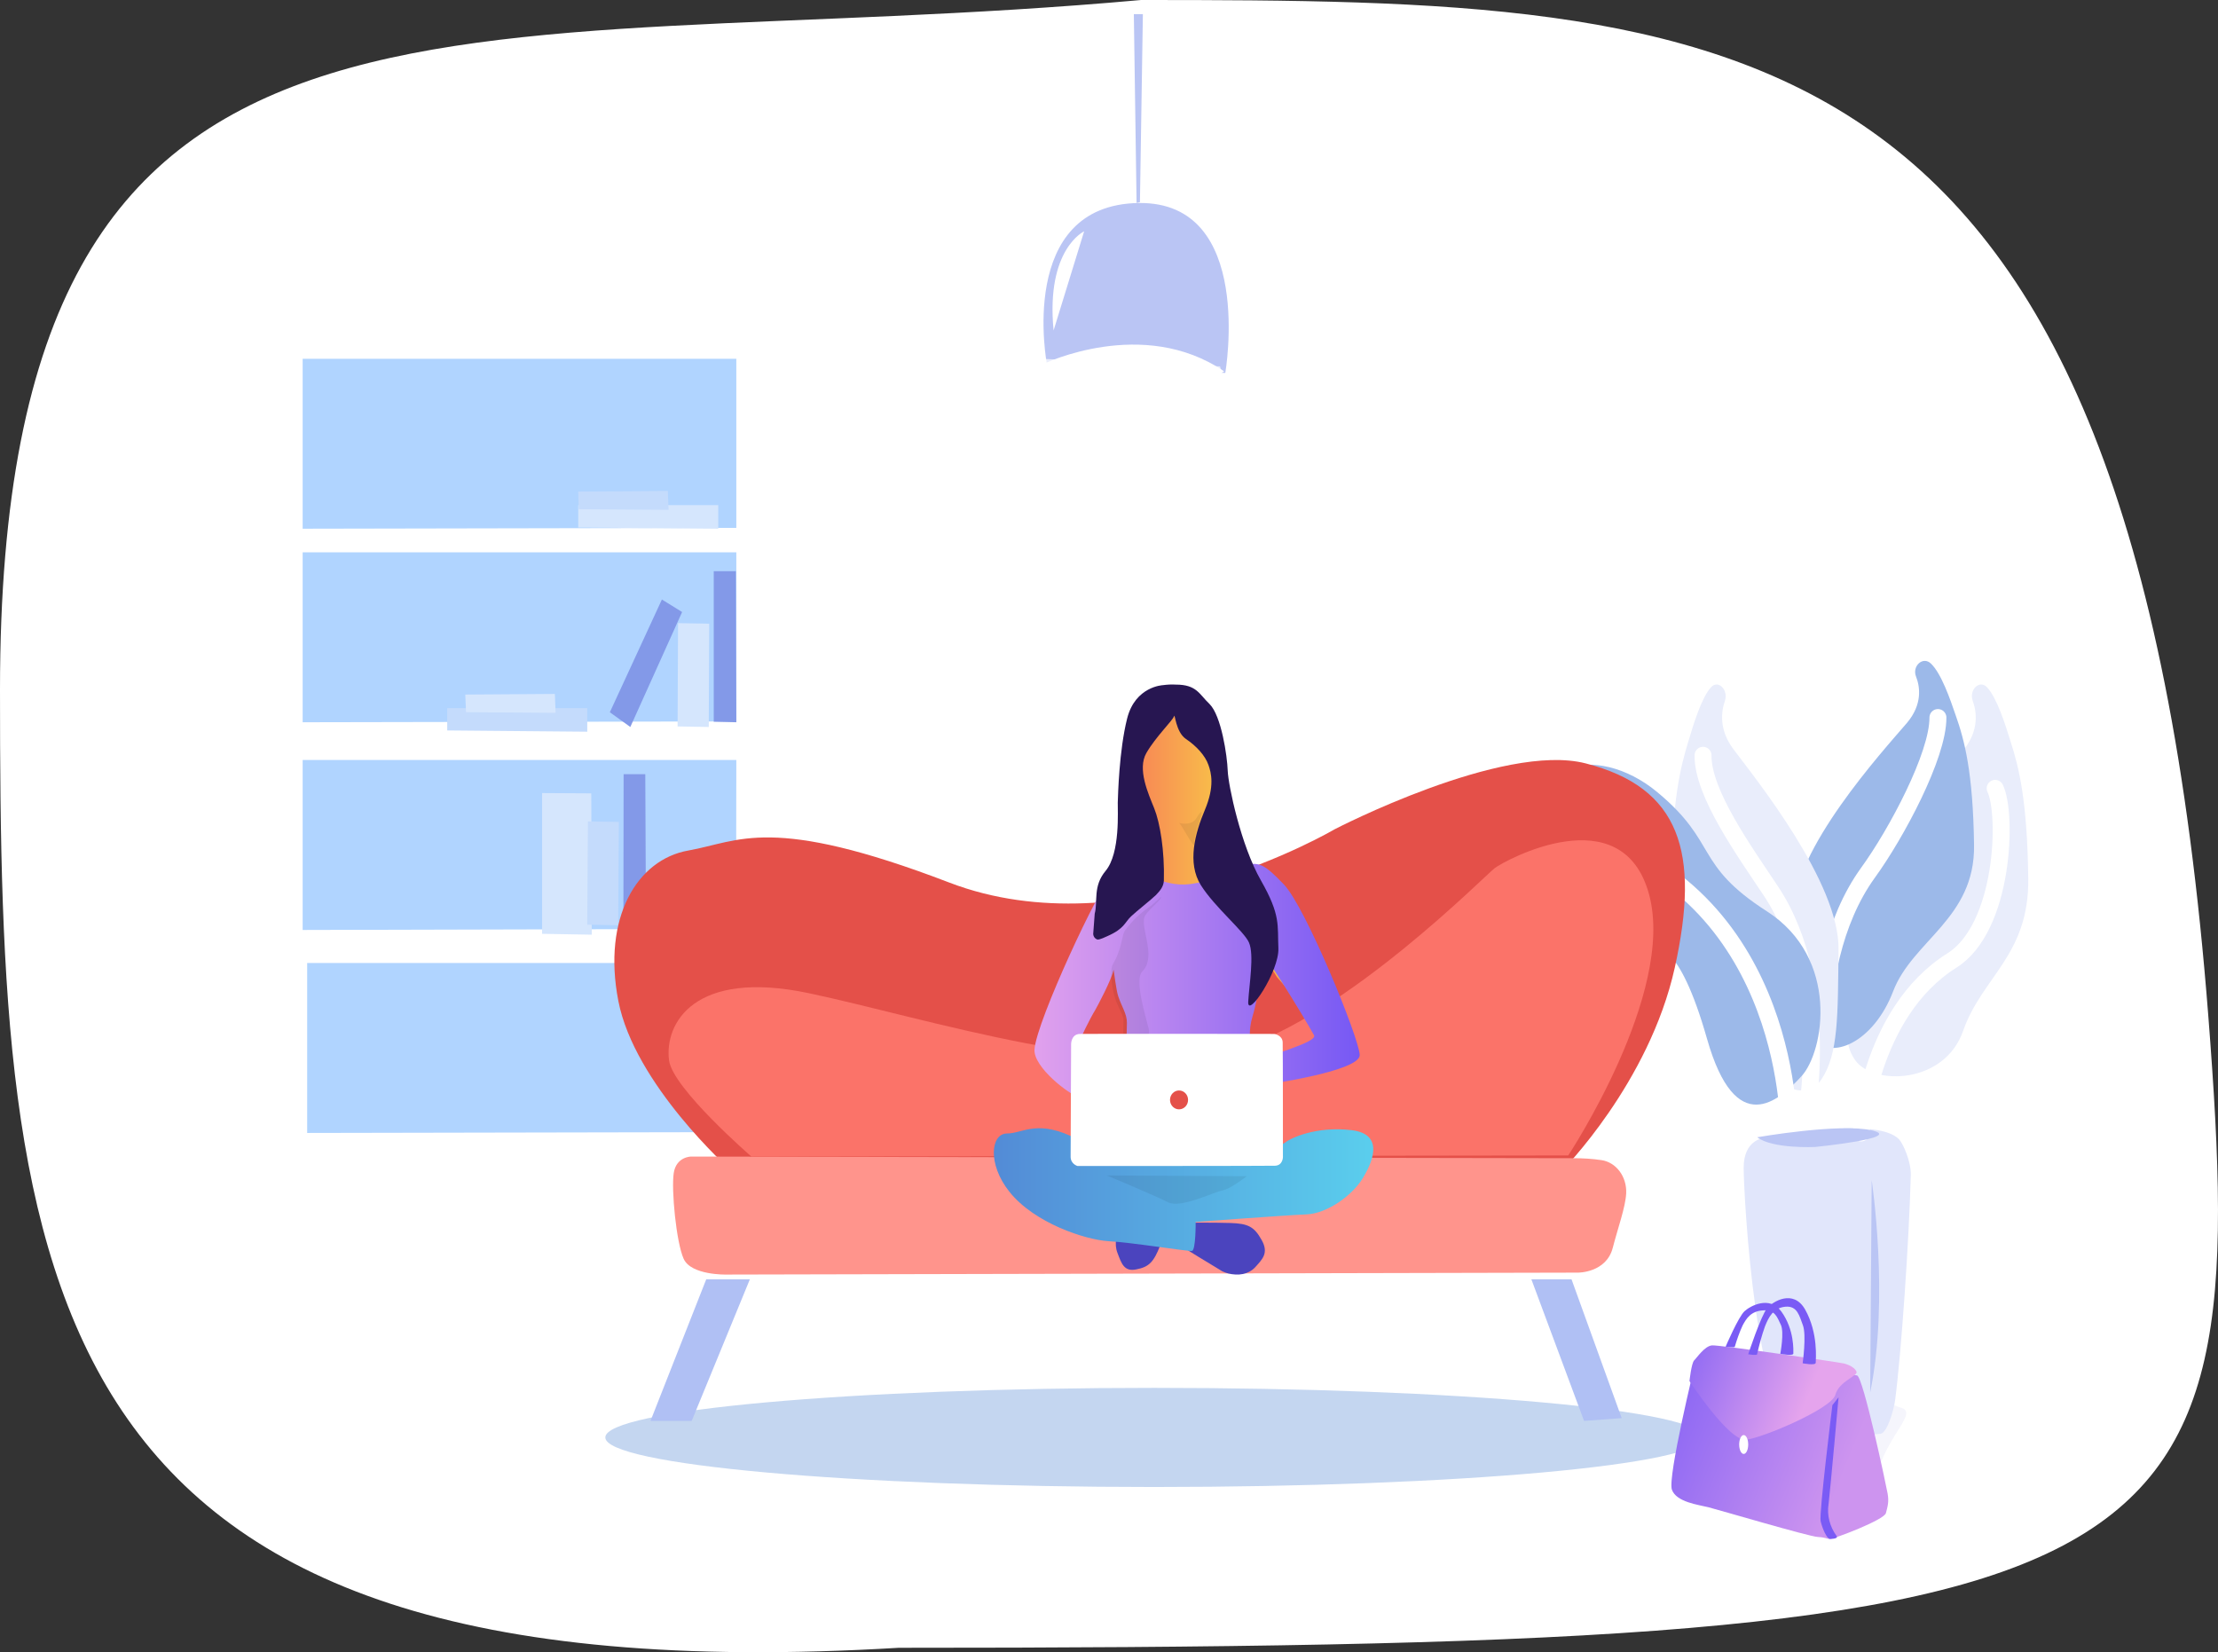 <?xml version="1.0" encoding="UTF-8"?> <svg xmlns="http://www.w3.org/2000/svg" width="490" height="365" viewBox="0 0 490 365" fill="none"><rect x="0" y="0" width="490" height="365" fill="#333333" stroke="none"/> <rect x="55.887" y="61.529" width="115.764" height="206.486" fill="#E9EDFB"></rect> <path d="M487.849 224.318C497.849 352.745 484.049 364.022 198.571 364.022C5.794 375.569 0 283.619 0 152.326C0 -17.581 99.549 13.761 252.082 0C385.554 0 470.594 2.716 487.849 224.318Z" fill="white"></path> <path d="M66.863 122.016V159.558L162.668 159.375V122.016H66.863Z" fill="#B0D4FF"></path> <path d="M66.863 79.258V116.801L162.668 116.617V79.258H66.863Z" fill="#B0D4FF"></path> <path d="M66.863 167.9V205.443L162.612 205.198L162.668 167.9H66.863Z" fill="#B0D4FF"></path> <path d="M67.861 212.744V250.287L163.666 250.103V212.744H67.861Z" fill="#B0D4FF"></path> <path d="M119.758 175.201L130.623 175.264L130.735 206.487L119.758 206.297V175.201Z" fill="#D5E6FD"></path> <path d="M137.77 171.029H142.556L142.709 204.401L137.719 204.279L137.77 171.029Z" fill="#8399E8"></path> <path d="M129.883 181.457L136.72 181.577L136.571 204.4L129.734 204.279L129.883 181.457Z" fill="#C4DBFC"></path> <path d="M127.742 111.586V116.522L158.679 116.8V111.586H127.742Z" fill="#D5E6FD"></path> <path d="M127.742 108.594L127.852 112.492L147.701 112.628L147.536 108.457L127.742 108.594Z" fill="#C4DBFC"></path> <path d="M150.694 135.204L146.225 132.443L134.727 157.349L139.25 160.601L150.694 135.204Z" fill="#8399E8"></path> <path d="M157.68 126.186H162.567L162.67 159.557L157.68 159.436V126.186Z" fill="#8399E8"></path> <path d="M149.795 137.658L156.681 137.779L156.581 160.601L149.695 160.481L149.795 137.658Z" fill="#D5E6FD"></path> <path d="M98.799 156.43V161.366L129.736 161.644V156.43H98.799Z" fill="#C4DBFC"></path> <path d="M102.789 153.438L102.954 157.335L122.748 157.472L122.583 153.301L102.789 153.438Z" fill="#D5E6FD"></path> <path d="M390.793 311.316C390.793 311.316 381.688 323.285 389.147 323.59C396.606 323.895 411.908 333.544 414.814 324.933C417.721 316.323 423.589 311.987 420.025 311.01C416.46 310.033 413.224 306.003 405.71 306.675C398.197 307.346 390.793 311.316 390.793 311.316Z" fill="#F5F5FC"></path> <path d="M389.428 251.45C389.428 251.45 385.211 251.944 385.211 257.937C385.211 263.93 387.914 315.457 398.185 316.507C404.835 317.187 411.917 317.125 415.431 316.754C416.945 316.569 418.404 311.379 418.674 309.279C420.026 299.023 421.756 274.062 422.134 259.543C422.188 256.578 420.458 252.685 419.539 251.697C414.404 246.322 389.428 251.45 389.428 251.45Z" fill="#E1E6FB"></path> <path d="M438.961 151.813C437.282 150.077 434.932 152.434 435.827 154.852C436.667 157.208 437.282 161.239 433.868 165.58C428.608 172.339 409.636 195.158 409.86 209.854C410.084 224.551 405.943 228.643 409.86 234.224C413.778 239.805 429.559 239.619 433.701 227.713C437.842 215.807 448.307 211.033 448.083 194.042C447.859 177.051 446.068 169.61 444.166 163.781C443.046 160.123 441.144 154.108 438.961 151.813Z" fill="#E9EDFB"></path> <path d="M411.16 250.285C411.16 250.285 412.808 223.754 431.211 212.19C442.748 204.954 443.517 179.846 440.77 174.156" stroke="white" stroke-width="3.742" stroke-linecap="round" stroke-linejoin="round"></path> <path d="M413.492 260.715C413.492 260.715 417.442 286.876 413.156 307.643Z" fill="#BAC5F4"></path> <path d="M426.565 146.579C424.82 144.915 422.366 147.134 423.293 149.477C424.166 151.696 424.765 155.58 421.276 159.711C415.768 166.122 396.029 187.823 396.192 201.817C396.356 215.811 396.192 223.949 400.282 229.251C404.372 234.553 413.914 230.299 418.222 219.017C422.53 207.735 436.325 202.927 436.107 186.713C435.889 170.561 433.981 163.471 432.018 157.923C430.818 154.409 428.855 148.737 426.565 146.579Z" fill="#9CB9E9"></path> <path d="M403.487 250.285C403.487 250.285 397.068 214.401 412.679 192.797C418.934 184.18 428.181 166.885 428.126 158.514" stroke="white" stroke-width="3.742" stroke-linecap="round" stroke-linejoin="round"></path> <path d="M378.015 151.812C379.595 150.081 381.882 152.43 381.065 154.841C380.248 157.191 379.703 161.21 382.971 165.538C388.035 172.277 406.333 195.03 406.17 209.684C406.006 224.337 406.17 232.87 402.358 238.496C398.546 244.122 389.778 239.609 385.803 227.738C381.827 215.867 369.084 210.858 369.248 193.917C369.411 176.976 371.208 169.557 373.005 163.745C374.094 160.097 375.891 154.099 378.015 151.812Z" fill="#E9EDFB"></path> <path d="M398.322 251.329C398.322 251.329 405.666 218.482 391.195 196.791C385.429 188.115 376.127 175.224 376.235 166.857" stroke="white" stroke-width="3.742" stroke-linecap="round" stroke-linejoin="round"></path> <path d="M365.701 209.587C365.701 209.587 350.519 209.96 342.327 188.999C334.135 168.038 352.594 163.746 366.138 175.004C379.682 186.262 374.166 190.927 390.331 201.314C406.496 211.701 403.001 232.289 397.977 237.762C392.952 243.236 383.45 251.757 377.115 229.49C370.78 207.223 365.701 209.587 365.701 209.587Z" fill="#9CB9E9"></path> <path d="M395.191 250.286C395.191 250.286 396.291 198.752 350.285 184.586" stroke="white" stroke-width="3.742" stroke-linecap="round" stroke-linejoin="round"></path> <path d="M388.207 251.238C388.207 251.238 406.475 248.051 413.6 249.731C420.725 251.412 401.011 253.382 401.011 253.382C401.011 253.382 391.582 253.845 388.207 251.238Z" fill="#BAC5F4"></path> <path d="M376.232 317.55C376.232 323.598 321.945 328.5 254.979 328.5C188.013 328.5 133.727 323.598 133.727 317.55C133.727 311.502 188.013 306.6 254.979 306.6C321.945 306.6 376.232 311.502 376.232 317.55Z" fill="#C4D6F0"></path> <path d="M161.287 258.381C161.287 258.381 140.175 239.564 136.602 221.119C133.028 202.675 140.78 189.882 152.051 187.895C163.321 185.908 170.194 179.822 209.723 194.974C249.253 210.127 294.775 183.237 294.775 183.237C294.775 183.237 331.94 163.924 350.303 168.643C371.195 173.984 375.648 188.267 369.986 213.791C364.323 239.315 345.08 258.629 345.08 258.629L161.287 258.381Z" fill="#E45049"></path> <path d="M152.68 255.5C152.68 255.5 149.387 255.5 148.838 259.163C148.289 262.826 149.387 274.427 151.033 278.09C152.68 281.753 160.418 281.57 160.418 281.57L348.61 281.143C348.61 281.143 354.867 281.204 356.294 275.648C357.446 271.191 359.093 266.734 359.257 263.62C359.422 259.957 357.062 256.782 353.824 256.294C351.793 255.988 349.708 255.866 347.677 255.866C333.353 255.866 152.68 255.5 152.68 255.5Z" fill="#FF948C"></path> <path d="M143.707 313.901L156.023 282.615H165.662L152.81 313.901H143.707Z" fill="#B0C0F4"></path> <path d="M338.309 282.615L349.951 313.901L358.268 313.288L347.179 282.615H338.309Z" fill="#B0C0F4"></path> <path d="M165.998 255.5C165.998 255.5 148.628 240.473 147.804 234.253C146.759 226.124 153.3 214.053 178.695 219.411C204.09 224.769 248.888 239.242 273.183 231.851C297.479 224.461 328.041 193.422 330.239 191.759C332.438 190.096 358.437 175.808 364.319 197.61C370.2 219.411 346.454 255.254 346.454 255.254L165.998 255.5Z" fill="#FB7369"></path> <path d="M250.488 3.129L251.092 44.843L251.834 44.658L252.484 3.129H250.488Z" fill="#BAC5F4"></path> <path d="M231.303 80.572C231.303 80.572 224.448 45.221 251.596 44.846C277.274 44.533 270.692 82.387 270.692 82.387L231.303 80.572Z" fill="#BAC5F4"></path> <path d="M230.531 80.398C230.531 80.398 252.489 69.774 270.45 82.046C270.45 82.046 251.558 93.22 230.531 80.398Z" fill="white"></path> <path d="M239.509 51.1C239.509 51.1 231.012 55.032 232.76 73Z" fill="white"></path> <path d="M229.845 79.258L210.57 158.515L289.409 157.643L269.536 80.939L229.845 79.258Z" fill="url(#paint0_linear_1016_720)"></path> <path d="M374.449 301.385C374.449 301.385 368.368 326.305 369.354 329.087C370.34 331.87 375.271 332.426 377.462 332.983C379.653 333.54 399.538 339.414 401.565 339.538C403.592 339.661 403.428 339.97 404.304 339.97C405.181 339.97 416.247 335.766 416.63 334.282C417.014 332.797 417.342 331.808 417.014 329.953C416.685 328.098 411.645 304.353 410.275 303.858C408.906 303.364 374.449 301.385 374.449 301.385Z" fill="url(#paint1_linear_1016_720)"></path> <path d="M373.238 305.096C373.238 305.096 373.677 301.092 374.281 300.52C374.885 299.948 376.587 297.343 378.234 297.216C379.881 297.089 406.398 300.965 407.386 301.219C408.375 301.474 409.692 302.045 410.131 302.999C410.571 303.952 406.288 305.096 405.465 308.146C404.641 311.196 389.489 317.614 385.756 318.059C382.022 318.504 373.238 305.096 373.238 305.096Z" fill="url(#paint2_linear_1016_720)"></path> <path d="M381.223 297.501C381.223 297.501 384.052 290.884 385.412 289.654C386.609 288.542 390.908 286.141 393.519 289.713C396.458 293.753 396.185 298.438 396.185 299.023C396.185 299.609 393.302 299.082 393.302 299.082C393.302 299.082 394.227 294.28 393.411 292.641C392.649 291.118 392.214 289.303 389.493 289.478C386.773 289.654 385.793 291.294 384.977 292.816C384.27 294.339 383.726 295.92 383.236 297.559C383.127 297.735 381.223 297.501 381.223 297.501Z" fill="#7A5BF5"></path> <path d="M386.211 299.18C386.211 299.18 389.042 290.6 390.404 288.984C391.601 287.554 396.175 284.694 398.789 289.295C401.729 294.517 401.13 300.361 401.13 301.045C401.13 301.729 398.244 301.17 398.244 301.17C398.244 301.17 399.116 294.952 398.299 292.776C397.536 290.787 397.101 288.424 394.433 288.673C391.765 288.922 390.73 290.973 389.914 293.025C389.206 295.014 388.661 297.066 388.171 299.18C388.171 299.491 386.211 299.18 386.211 299.18Z" fill="#7A5BF5"></path> <path d="M404.809 310.424C404.809 310.424 401.826 334.447 402.215 336.061C402.604 337.675 403.577 339.971 404.29 339.971C405.004 339.971 406.172 339.847 405.717 339.288C404.226 337.24 403.577 334.695 403.966 332.274C404.42 328.363 406.172 308.686 406.172 308.686L404.809 310.424Z" fill="#7A5BF5"></path> <path d="M385.217 321.199C385.768 321.199 386.215 320.265 386.215 319.113C386.215 317.961 385.768 317.027 385.217 317.027C384.666 317.027 384.219 317.961 384.219 319.113C384.219 320.265 384.666 321.199 385.217 321.199Z" fill="white"></path> <path d="M278.722 273.933C277.091 271.025 275.798 270.298 271.805 270.177C267.812 270.056 262.525 270.117 262.525 270.117L262.469 276.235C262.469 276.235 266.855 278.96 269.217 280.354C269.33 280.414 269.724 280.656 270.005 280.838C270.399 281.02 270.848 281.202 271.298 281.323C273.604 281.868 275.741 281.565 277.26 279.99C278.891 278.173 280.353 276.84 278.722 273.933Z" fill="#4B44BE"></path> <path d="M249.269 268.918C249.168 269.036 248.813 269.331 248.61 269.508C248.305 269.803 248.051 270.216 247.797 270.57C246.63 272.635 246.072 274.759 246.884 276.824C247.747 279.066 248.305 281.013 251.046 280.423C253.787 279.892 254.853 278.889 256.325 275.113C257.797 271.337 259.523 266.086 259.472 266.086L254.752 263.844C254.701 263.844 251.097 267.148 249.269 268.918Z" fill="#4B44BE"></path> <path d="M264.142 269.943C264.142 269.943 264.197 276.23 263.318 276.353C262.383 276.476 249.846 274.442 244.842 274.196C239.839 273.888 228.511 270.251 222.958 263.225C218.119 257.123 218.889 250.405 222.463 250.405C226.037 250.405 229.281 247.015 238.299 251.822C247.317 256.63 256.884 257.431 262.273 257C267.662 256.507 282.728 253.425 283.883 252.439C285.037 251.452 290.701 248.741 298.564 249.665C306.427 250.59 302.688 257.616 301.038 260.328C298.729 264.088 293.23 268.094 288.611 268.279C283.993 268.464 264.142 269.943 264.142 269.943Z" fill="url(#paint3_linear_1016_720)"></path> <path d="M254.386 160.184C251.74 161.292 248.378 175.931 248.378 175.931L248.323 175.869L247.937 177.899L247.496 180.544L248.378 196.475L256.976 201.273L276.653 207.177L282.109 215.85C282.109 215.85 294.29 229.69 294.4 230.674C294.455 231.658 281.282 236.517 280.015 236.702C276.983 237.194 299.416 231.104 292.196 221.386C289.164 217.203 284.645 204.717 275.771 196.413C270.645 191.616 272.078 178.022 270.259 169.411C267.999 158.647 266.566 155.387 264.307 155.387C262.267 155.387 259.401 158.093 254.386 160.184Z" fill="url(#paint4_linear_1016_720)"></path> <path d="M283.577 195.324C279.416 191.021 278.029 190.023 274.367 191.457C270.706 192.892 268.93 194.264 263.992 195.137C260.941 195.761 257.778 195.262 254.949 193.89L244.74 195.012C243.464 194.825 228.928 225.51 228.54 231.871C228.318 235.8 236.252 241.85 238.415 242.411C239.303 242.66 240.912 232.994 241.411 232.121L238.083 230.998C238.693 229.314 240.69 225.198 242.022 223.015C242.41 222.329 245.573 216.466 246.016 214.221C246.072 214.408 246.571 218.649 247.015 220.021C247.847 222.516 248.957 223.95 248.957 225.946C248.957 227.942 248.735 235.925 247.459 239.48C246.183 243.035 244.296 251.329 244.296 251.329L276.975 251.142C276.975 251.142 275.81 235.364 276.254 229.938C276.254 229.938 275.754 227.755 276.698 224.574C278.307 219.335 278.75 211.602 278.473 210.355C278.085 208.421 288.071 224.637 290.29 228.69C291.234 230.374 278.75 233.368 277.752 234.678C276.698 236.05 278.806 239.729 278.806 239.729C278.806 239.729 300.499 236.736 300.388 233.056C300.277 229.376 288.404 200.251 283.577 195.324Z" fill="url(#paint5_linear_1016_720)"></path> <path d="M256.899 151.363C256.899 151.363 250.798 151.61 249.007 158.727C247.216 165.843 246.993 175.744 246.937 177.291C246.881 178.9 247.552 188.43 244.25 192.39C241.396 195.794 242.571 199.135 241.844 201.858L241.508 206.375C241.564 206.932 241.9 207.365 242.403 207.551C242.851 207.675 244.362 206.932 244.642 206.808C248.448 205.138 248.448 203.776 249.903 202.415C251.078 201.301 254.38 198.702 255.387 197.712C256.395 196.66 257.066 195.794 257.122 194.494C257.29 187.935 256.283 181.808 254.996 178.591C253.708 175.373 251.19 169.927 253.261 166.338C255.331 162.749 259.137 159.098 259.361 158.232C259.585 157.365 259.697 161.697 261.991 163.244C264.286 164.791 266.245 166.895 266.972 168.999C267.588 170.732 268.372 173.702 266.189 178.9C264.006 184.036 262.215 190.657 265.293 195.546C268.372 200.435 274.864 205.756 275.927 208.232C277.102 210.954 275.983 217.39 275.759 221.289C275.535 225.187 282.643 214.543 282.419 209.469C282.195 204.395 282.979 202.229 278.557 194.494C274.136 186.759 271.338 173.454 271.226 170.237C271.114 167.019 269.827 158.108 267.196 155.509C264.902 153.343 264.398 151.239 259.753 151.239C258.745 151.177 257.85 151.239 256.899 151.363Z" fill="#271651"></path> <path opacity="0.07" d="M244.504 259.672L275.441 259.84C275.441 259.84 271.798 262.7 270.06 262.981C268.323 263.261 260.869 267.019 258.067 265.617C256.161 264.551 244.504 259.672 244.504 259.672Z" fill="black"></path> <path opacity="0.07" d="M260.469 181.798C260.469 181.798 263.188 182.582 264.286 180.772C266.796 176.669 264.495 182.884 264.495 182.884C264.495 182.884 263.763 185.298 263.815 186.504C263.868 187.711 260.939 181.979 260.469 181.798Z" fill="black"></path> <path opacity="0.07" d="M249.217 204.692C248.876 205.183 248.309 205.551 248.082 206.778C247.628 208.741 247.118 210.95 245.87 212.974C245.132 214.14 245.53 218.803 246.777 221.686C247.118 222.545 248.252 224.692 248.196 225.183L248.139 229.416H251.486C251.486 229.416 254.379 229.723 253.755 227.208C253.244 224.938 250.521 216.471 252.337 214.631C255.797 211.195 251.429 204.324 253.074 202.115C254.492 200.213 256.478 198.864 256.478 198.189C256.478 197.944 255.967 198.741 255.57 198.986C254.889 199.539 254.549 199.968 253.925 200.336C253.301 200.766 252.337 201.502 251.713 202.054C250.748 202.913 249.954 203.772 249.217 204.692Z" fill="black"></path> <path d="M236.63 230.625C236.63 230.625 236.63 228.473 238.541 228.413C240.452 228.354 281.513 228.413 281.513 228.413C281.513 228.413 283.315 228.652 283.369 230.267C283.424 231.881 283.424 255.614 283.424 255.614C283.424 255.614 283.424 257.467 281.677 257.527C279.929 257.587 238.05 257.587 238.05 257.587C238.05 257.587 236.466 257.168 236.521 255.435C236.521 253.641 236.63 230.625 236.63 230.625Z" fill="white"></path> <path d="M260.472 245.072C261.575 245.072 262.468 244.138 262.468 242.986C262.468 241.834 261.575 240.9 260.472 240.9C259.37 240.9 258.477 241.834 258.477 242.986C258.477 244.138 259.37 245.072 260.472 245.072Z" fill="#E45049"></path> <defs> <linearGradient id="paint0_linear_1016_720" x1="249.857" y1="36.535" x2="250.071" y2="174.603" gradientUnits="userSpaceOnUse"> <stop stop-color="white"></stop> <stop offset="1" stop-color="white" stop-opacity="0"></stop> </linearGradient> <linearGradient id="paint1_linear_1016_720" x1="360.467" y1="301.669" x2="408.944" y2="321.561" gradientUnits="userSpaceOnUse"> <stop stop-color="#7A5BF5"></stop> <stop offset="1" stop-color="#CD94EF"></stop> </linearGradient> <linearGradient id="paint2_linear_1016_720" x1="367.499" y1="294.173" x2="400.018" y2="307.188" gradientUnits="userSpaceOnUse"> <stop stop-color="#7A5BF5"></stop> <stop offset="1" stop-color="#E5A4ED"></stop> </linearGradient> <linearGradient id="paint3_linear_1016_720" x1="303.384" y1="262.812" x2="219.545" y2="262.812" gradientUnits="userSpaceOnUse"> <stop stop-color="#5ACEED"></stop> <stop offset="1" stop-color="#538BD6"></stop> </linearGradient> <linearGradient id="paint4_linear_1016_720" x1="247.487" y1="196.03" x2="294.365" y2="196.03" gradientUnits="userSpaceOnUse"> <stop stop-color="#F87B58"></stop> <stop offset="0.5" stop-color="#F8C548"></stop> <stop offset="1" stop-color="#F89C51"></stop> </linearGradient> <linearGradient id="paint5_linear_1016_720" x1="228.536" y1="221.111" x2="300.334" y2="221.111" gradientUnits="userSpaceOnUse"> <stop stop-color="#E1A1ED"></stop> <stop offset="1" stop-color="#7658F4"></stop> </linearGradient> </defs> </svg> 